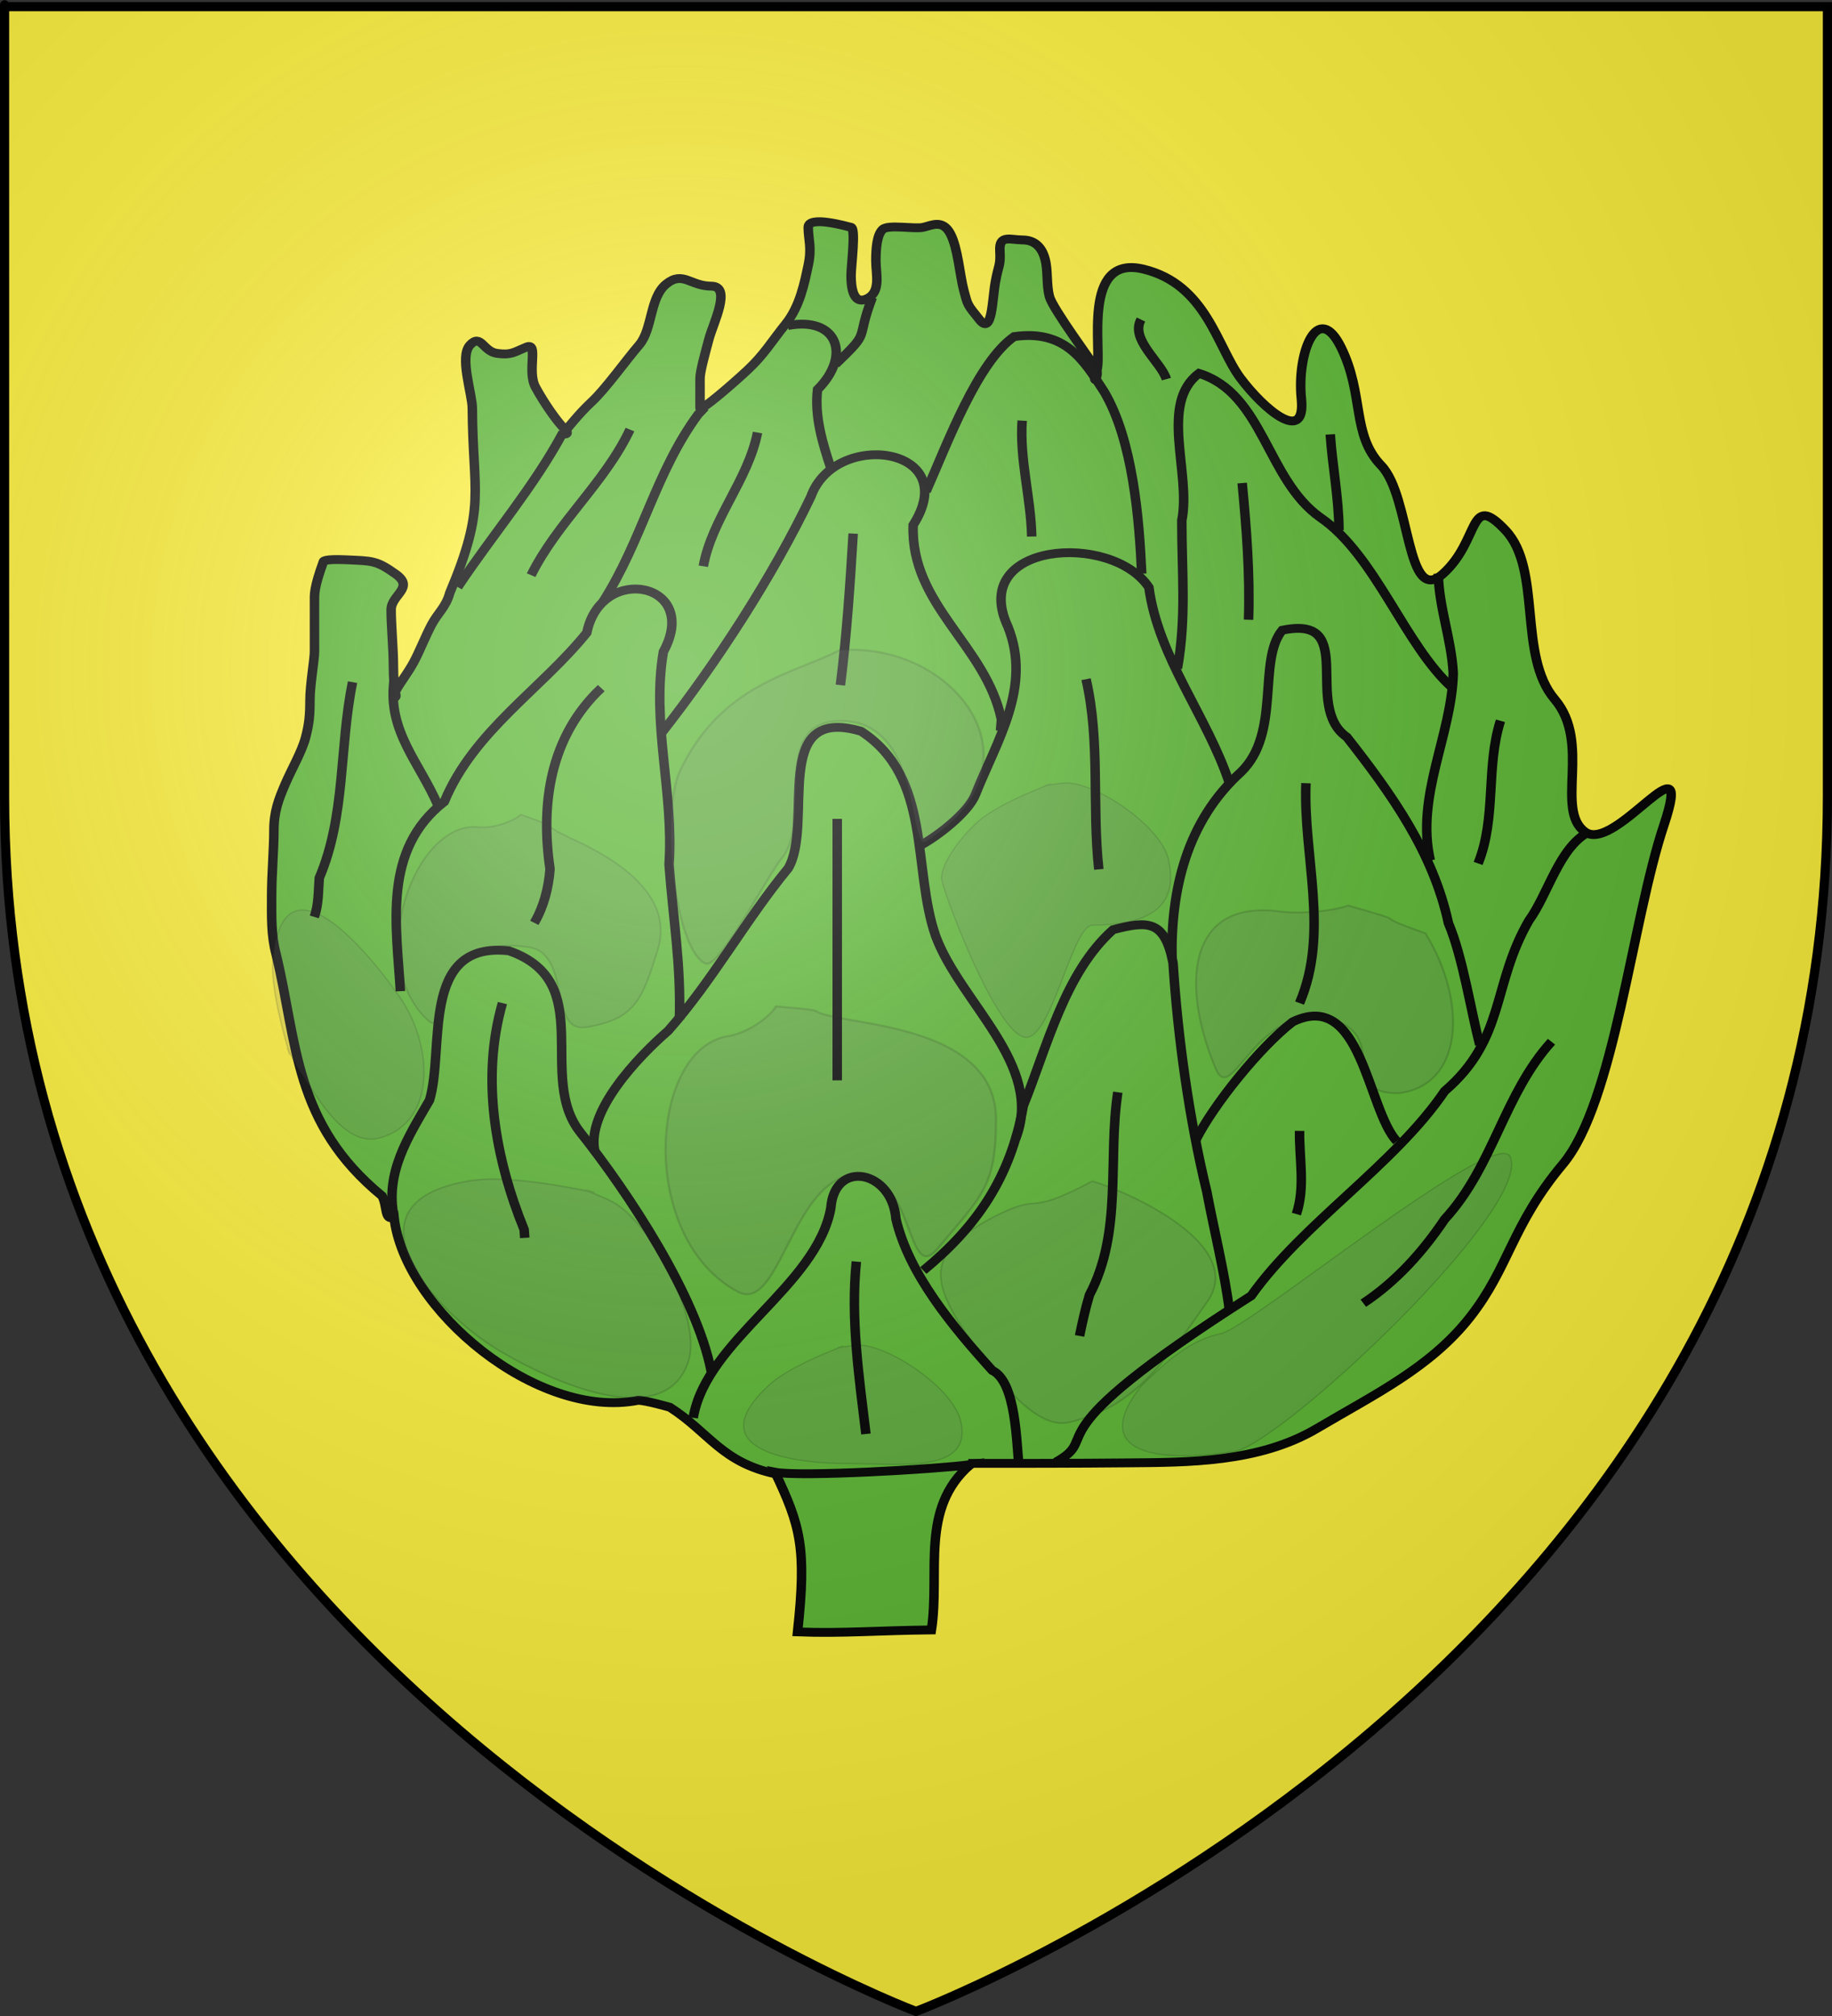 <?xml version="1.0" encoding="UTF-8" standalone="no"?>
<svg
   xmlns:dc="http://purl.org/dc/elements/1.1/"
   xmlns:cc="http://creativecommons.org/ns#"
   xmlns:rdf="http://www.w3.org/1999/02/22-rdf-syntax-ns#"
   xmlns:svg="http://www.w3.org/2000/svg"
   xmlns="http://www.w3.org/2000/svg"
   xmlns:xlink="http://www.w3.org/1999/xlink"
   xmlns:sodipodi="http://sodipodi.sourceforge.net/DTD/sodipodi-0.dtd"
   xmlns:inkscape="http://www.inkscape.org/namespaces/inkscape"
   height="660"
   width="600"
   version="1.0"
   id="svg2"
   sodipodi:version="0.32"
   inkscape:version="1.0.2 (e86c8708, 2021-01-15)"
   sodipodi:docname="Blason_Étouvelles.svg"
   inkscape:export-filename="/Users/olivier/Desktop/Blason Rouge/Blason_Vide_3D.png"
   inkscape:export-xdpi="144"
   inkscape:export-ydpi="144"
   inkscape:output_extension="org.inkscape.output.svg.inkscape">
  <rect width="100%" height="100%" fill="#333333" stroke="none"/>
  <sodipodi:namedview
     inkscape:window-height="803"
     inkscape:window-width="1282"
     inkscape:pageshadow="2"
     inkscape:pageopacity="0.0"
     guidetolerance="10.0"
     gridtolerance="10.0"
     objecttolerance="10.0"
     borderopacity="1.0"
     bordercolor="#666666"
     pagecolor="#ffffff"
     id="base"
     showgrid="false"
     height="660px"
     inkscape:zoom="0.90229925"
     inkscape:cx="300"
     inkscape:cy="330.38973"
     inkscape:window-x="0"
     inkscape:window-y="25"
     inkscape:current-layer="layer3"
     inkscape:window-maximized="0"
     inkscape:document-rotation="0" />
  <desc
     id="desc4">Flag of Canton of Valais (Wallis)</desc>
  <defs
     id="defs6">
    <linearGradient
       id="linearGradient2893">
      <stop
         style="stop-color:white;stop-opacity:0.314;"
         offset="0"
         id="stop2895" />
      <stop
         id="stop2897"
         offset="0.19"
         style="stop-color:white;stop-opacity:0.251;" />
      <stop
         style="stop-color:#6b6b6b;stop-opacity:0.125;"
         offset="0.6"
         id="stop2901" />
      <stop
         style="stop-color:black;stop-opacity:0.125;"
         offset="1"
         id="stop2899" />
    </linearGradient>
    <radialGradient
       inkscape:collect="always"
       xlink:href="#linearGradient2893"
       id="radialGradient3163"
       gradientUnits="userSpaceOnUse"
       gradientTransform="matrix(1.353,0,0,1.349,-77.629,-85.747)"
       cx="221.445"
       cy="226.331"
       fx="221.445"
       fy="226.331"
       r="300" />
  </defs>
  <g
     inkscape:groupmode="layer"
     id="layer3"
     inkscape:label="Fond écu"
     style="display:inline">
    <path
       id="path2855"
       style="fill:#fcef3c;fill-opacity:1;fill-rule:evenodd;stroke:none;stroke-width:1px;stroke-linecap:butt;stroke-linejoin:miter;stroke-opacity:1"
       d="M 300,658.5 C 300,658.5 598.5,546.18 598.5,260.728 C 598.5,-24.723 598.5,2.176 598.5,2.176 L 1.5,2.176 L 1.5,260.728 C 1.5,546.18 300,658.5 300,658.5 z "
       sodipodi:nodetypes="cccccc" />
    <g
       id="g5852"
       transform="matrix(0.731,0,0,0.681,42.369,-71.114)">
      <g
         style="display:inline"
         id="g5854"
         inkscape:label="Calque 1" />
      <g
         style="display:inline;stroke:#000000;stroke-opacity:1"
         inkscape:label="contour"
         id="g5856">
        <g
           transform="translate(-10,37.143)"
           id="g3276"
           style="stroke:#000000;stroke-opacity:1">
          <g
             id="g3289"
             style="stroke:#000000;stroke-opacity:1">
            <g
               transform="translate(9.091,-41.416)"
               style="fill:#5ab532;stroke:#000000;stroke-opacity:1"
               id="g2494">
              <path
                 style="fill:#5ab532;fill-rule:evenodd;stroke:#000000;stroke-width:4.251;stroke-linecap:butt;stroke-linejoin:miter;stroke-miterlimit:4;stroke-dasharray:none;stroke-opacity:1"
                 d="m 290.419,817.249 c -24.232,-5.605 -29.614,-19.806 -47.327,-32.02 0,0 -10.812,-3.348 -14.248,-3.348 -44.958,9.587 -104.694,-43.332 -109.364,-88.103 -4.368,2.061 -2.894,-5.151 -5.333,-10.122 -39.748,-34.976 -37.866,-73.583 -47.477,-116.168 -2.337,-9.349 -2.02,-18.184 -2.02,-28.284 0,-10.1 1.01,-22.203 1.01,-31.315 0,-9.112 2.182,-15.052 5.051,-22.223 2.869,-7.172 7.422,-15.545 9.091,-22.223 1.67,-6.678 2.02,-11.031 2.02,-18.183 0,-7.152 2.02,-19.546 2.02,-23.234 v -24.244 c 0,-3.199 -0.332,-6.41 4.041,-19.193 0,0 0.444,-1.274 10.05,-0.792 11.82,0.592 13.556,0.183 22.275,6.853 8.72,6.671 -2.02,9.975 -2.02,17.173 0,7.198 1.01,19.368 1.01,26.264 0,6.896 0.461,11.945 1.01,14.142 0.549,2.197 -0.875,1.983 -0.253,-0.505 0.622,-2.489 5.475,-8.93 8.334,-14.647 2.858,-5.717 5.213,-12.446 8.081,-18.183 2.868,-5.737 6.397,-8.415 8.081,-15.152 16.495,-41.93 10.314,-47.762 10.107,-88.668 0,-7.038 -5.923,-24.911 -1.015,-30.53 4.907,-5.62 5.737,3.116 12.122,4.041 6.385,0.925 7.469,-0.54 13.132,-3.03 5.663,-2.49 0.167,11.447 4.041,19.193 3.873,7.746 10.013,17.084 13.132,20.203 3.119,3.119 -1.749,2.759 0,1.01 1.749,-1.749 5.843,-7.863 12.122,-14.142 6.279,-6.279 15.146,-19.69 21.213,-27.274 6.067,-7.584 4.655,-22.799 12.122,-29.294 7.467,-6.495 10.876,1.028 20.203,1.01 9.327,-0.018 0.835,17.873 -1.01,25.254 -1.845,7.381 -4.041,15.815 -4.041,19.193 v 14.142 c 0,1.891 13.644,-10.613 21.213,-18.183 7.569,-7.569 10.736,-13.641 17.173,-22.223 6.436,-8.582 8.413,-19.84 10.102,-28.284 1.689,-8.444 0,-12.401 0,-18.183 0,-5.782 16.946,-0.562 19.193,0 2.247,0.562 0,18.599 0,23.234 0,4.635 0.604,14.345 7.071,11.112 6.467,-3.233 4.041,-11.921 4.041,-18.183 0,-6.261 0.512,-12.634 3.03,-15.152 2.518,-2.518 14.303,-0.04 18.183,-1.01 3.88,-0.97 8.668,-3.878 12.122,3.03 3.454,6.908 4.244,20.008 6.061,27.274 1.817,7.266 1.392,6.57 7.071,14.142 5.679,7.572 5.606,-9.393 7.071,-18.183 1.465,-8.79 2.404,-7.422 2.02,-15.152 -0.384,-7.731 4.811,-5.051 10.102,-5.051 5.29,0 8.643,3.258 10.102,9.091 1.458,5.833 0.536,12.247 2.02,18.183 1.484,5.936 19.385,31.698 20.961,34.85 1.576,3.152 -2.396,9.246 0.253,0.505 2.649,-8.741 -7.25,-55.902 20.895,-48.591 28.145,7.311 32.94,37.247 43.398,52.291 10.458,15.044 29.467,32.345 27.342,10.076 -2.125,-22.269 7.329,-47.556 17.8,-24.709 10.471,22.846 4.595,41.861 17.964,56.73 13.369,14.869 11.041,68.182 27.762,52.008 16.721,-16.174 11.337,-39.691 27.896,-20.901 16.559,18.79 5.456,60.318 22.062,81.262 16.606,20.944 -0.025,53.246 13.615,63.796 13.64,10.549 49.566,-49.032 35.302,-3.181 -14.264,45.852 -22.148,133.255 -45.231,162.867 -23.083,29.612 -23.981,49.499 -41.63,73.621 -17.649,24.122 -42.562,36.98 -68.603,53.495 -26.041,16.515 -58.161,16.249 -84.176,16.517 -26.015,0.268 -48.656,0.253 -71.973,0.253"
                 id="path2478"
                 sodipodi:nodetypes="ccccccczzzzzzzsszzzzzzzcczzzzzzzzzzzzzzzzzzzzzzzzzzzzzzzzzzzzzzzzzzzzzzz"
                 inkscape:connector-curvature="0" />
            </g>
          </g>
          <path
             sodipodi:nodetypes="ccccc"
             id="path2476"
             d="m 299.276,775.026 c 11.385,25.766 14.23,36.213 10.102,76.772 20.013,0.82 35.767,-0.678 59.976,-0.955 3.965,-27.804 -5.332,-58.362 17.401,-79.443 -16.153,2.273 -76.306,5.944 -87.478,3.626 z"
             style="fill:#5ab532;fill-rule:evenodd;stroke:#000000;stroke-width:4.251;stroke-linecap:butt;stroke-linejoin:miter;stroke-miterlimit:4;stroke-opacity:1;stroke-dasharray:none;display:inline"
             inkscape:connector-curvature="0" />
        </g>
        <g
           transform="translate(628.315,52.528)"
           id="g3480"
           style="stroke:#000000;stroke-opacity:1">
          <g
             style="fill:#ffffff;display:inline;stroke:#000000;stroke-opacity:1"
             id="g3448"
             transform="translate(-770.975,692.356)">
            <g
               id="g3450"
               style="fill:#ffffff;stroke:#000000;stroke-opacity:1">
              <path
                 sodipodi:nodetypes="cssssssc"
                 id="path3496"
                 d="M 432.384,-156.634 C 463.214,-153.947 438.354,-155.21 466.758,-149.954 C 490.891,-145.489 530.955,-137.907 530.955,-102.348 C 530.955,-69.873 524.544,-65.672 504.842,-40.278 C 490.8,-22.178 494.517,-75.763 469.492,-75.909 C 439.543,-76.084 434.553,-8.456 415.241,-19.491 C 370.273,-45.187 375.411,-136.424 410.955,-142.348 C 418.671,-143.634 428.649,-150.409 432.384,-156.634 z"
                 style="opacity:0.155;fill:#666666;fill-opacity:1;fill-rule:evenodd;stroke:#000000;stroke-width:1px;stroke-linecap:butt;stroke-linejoin:miter;stroke-opacity:1" />
              <path
                 sodipodi:nodetypes="cssssssc"
                 id="path3498"
                 d="M 318.033,-248.856 C 340.568,-240.244 322.205,-246.515 342.374,-236.512 C 359.511,-228.013 387.011,-210.586 379.438,-184.112 C 372.521,-159.934 369.278,-150.574 347.558,-146.69 C 330.001,-143.549 340.996,-181.783 321.765,-185.069 C 275.07,-193.05 288.098,-138.069 275.974,-150.426 C 247.743,-179.199 271.027,-246.025 298.93,-242.814 C 304.987,-242.117 313.908,-245.022 318.033,-248.856 z"
                 style="opacity:0.155;fill:#666666;fill-opacity:1;fill-rule:evenodd;stroke:#000000;stroke-width:0.777px;stroke-linecap:butt;stroke-linejoin:miter;stroke-opacity:1;display:inline" />
              <path
                 sodipodi:nodetypes="cccsssc"
                 id="path3500"
                 d="M 688.77,-205.135 C 721.428,-195.146 694.649,-202.653 723.367,-191.765 C 742.674,-158.052 739.908,-118.384 711.279,-114.941 C 683.637,-114.368 707.776,-143.7 680.264,-150.574 C 647.338,-158.8 636.69,-108.185 629.409,-126.634 C 613.937,-165.835 616.007,-208.33 658.107,-202.284 C 667.246,-200.972 681.584,-202.374 688.77,-205.135 z"
                 style="opacity:0.155;fill:#666666;fill-opacity:1;fill-rule:evenodd;stroke:#000000;stroke-width:0.896px;stroke-linecap:butt;stroke-linejoin:miter;stroke-opacity:1;display:inline" />
            </g>
          </g>
        </g>
        <path
           sodipodi:nodetypes="cssscc"
           id="path3504"
           d="M 386.871,689.668 C 358.384,705.743 358.108,718.436 374.564,745.081 C 387.144,765.452 405.703,791.906 420.708,788.229 C 447.14,781.752 460.438,765.332 483.149,729.829 C 500.357,702.931 448.485,677.678 431.399,672.255 C 399.889,690.341 410.423,676.581 386.871,689.668 z"
           style="opacity:0.156;fill:#666666;fill-opacity:1;fill-rule:evenodd;stroke:#000000;stroke-width:0.785px;stroke-linecap:butt;stroke-linejoin:miter;stroke-opacity:1" />
        <path
           sodipodi:nodetypes="csssssc"
           id="path3506"
           d="M 204.565,676.598 C 203.149,676.201 203.149,676.201 204.565,676.598 C 221.367,681.318 176.263,668.49 154.231,671.845 C 93.436,681.102 133.927,733.822 167.001,754.535 C 193.748,771.286 240.755,791.745 250.49,758.715 C 256.578,738.063 233.526,692.115 216.667,682.344 C 212.665,680.025 208.803,678.61 204.565,676.598 z"
           style="opacity:0.156;fill:#666666;fill-opacity:1;fill-rule:evenodd;stroke:#000000;stroke-width:0.781px;stroke-linecap:butt;stroke-linejoin:miter;stroke-opacity:1;display:inline" />
        <path
           sodipodi:nodetypes="csssssc"
           id="path3508"
           d="M 317.373,752.368 C 316.418,752.695 316.418,752.695 317.373,752.368 C 328.705,748.49 298.229,758.796 286.69,770.18 C 254.851,801.592 296.551,808.106 322.835,808.011 C 344.09,807.934 378.32,813.301 372.439,787.449 C 368.762,771.286 339.476,750.555 326.352,751.123 C 323.237,751.258 320.517,751.932 317.373,752.368 z"
           style="opacity:0.156;fill:#666666;fill-opacity:1;fill-rule:evenodd;stroke:#000000;stroke-width:0.566px;stroke-linecap:butt;stroke-linejoin:miter;stroke-opacity:1;display:inline" />
        <path
           sodipodi:nodetypes="csssssc"
           id="path3510"
           d="M 70.784,608.345 C 70.393,607.159 70.393,607.159 70.784,608.345 C 75.426,622.415 62.839,584.644 64.312,566.228 C 68.374,515.413 102.783,555.756 120.969,583.494 C 135.676,605.925 138.224,643.315 112.584,651.339 C 96.554,656.356 84.633,632.624 75.986,618.488 C 73.934,615.132 72.606,611.897 70.784,608.345 z"
           style="opacity:0.156;fill:#666666;fill-opacity:1;fill-rule:evenodd;stroke:#000000;stroke-width:0.636px;stroke-linecap:butt;stroke-linejoin:miter;stroke-opacity:1;display:inline" />
        <path
           sodipodi:nodetypes="csscc"
           id="path3512"
           d="M 453.218,770.862 C 427.033,807.123 469.236,806.626 495.139,802.171 C 516.086,798.568 628.764,685.094 618.674,660.577 C 612.366,645.248 502.015,742.751 489.168,745.488 C 476.158,748.451 466.119,757.177 453.218,770.862 z"
           style="opacity:0.156;fill:#666666;fill-opacity:1;fill-rule:evenodd;stroke:#000000;stroke-width:0.566px;stroke-linecap:butt;stroke-linejoin:miter;stroke-opacity:1;display:inline" />
        <path
           sodipodi:nodetypes="csssssssc"
           id="path3514"
           d="M 410.36,482.106 C 409.405,482.432 409.405,482.432 410.36,482.106 C 421.692,478.228 391.216,488.534 379.677,499.918 C 371.063,508.417 362.745,521.539 364.051,527.823 C 365.868,536.569 388.21,600.185 400.981,603.009 C 412.949,605.656 422.262,549.21 431.536,549.177 C 452.791,549.1 471.307,543.039 465.426,517.187 C 461.749,501.024 432.463,480.293 419.339,480.861 C 416.224,480.995 413.504,481.67 410.36,482.106 z"
           style="opacity:0.156;fill:#666666;fill-opacity:1;fill-rule:evenodd;stroke:#000000;stroke-width:0.566px;stroke-linecap:butt;stroke-linejoin:miter;stroke-opacity:1;display:inline" />
      </g>
      <g
         style="display:inline"
         inkscape:label="feuille"
         id="g5882">
        <path
           sodipodi:nodetypes="ccccc"
           id="path3302"
           d="m 252.62,786.017 c 5.804,-37.421 55.291,-63.202 61.659,-100.812 1.614,-23.637 27.496,-18.256 29.18,5.248 5.783,26.269 24.955,51.187 43.143,72.783 10.787,5.493 10.785,35.232 11.969,45.555"
           style="fill:none;fill-rule:evenodd;stroke:#000000;stroke-width:4.251;stroke-linecap:butt;stroke-linejoin:miter;stroke-miterlimit:4;stroke-dasharray:none;stroke-opacity:1" />
        <path
           sodipodi:nodetypes="cccccc"
           id="path3304"
           d="M 355.714,715.219 C 379.243,694.491 394.832,670.812 400.507,636.033 C 411.269,607.422 419.101,572.1 440.682,551.39 C 456.397,546.927 463.867,546.817 467.599,567.268 C 469.769,603.603 474.895,642.692 482.728,677.329 C 485.75,694.67 490.886,716.956 492.857,734.505"
           style="fill:none;fill-rule:evenodd;stroke:#000000;stroke-width:4.251;stroke-linecap:butt;stroke-linejoin:miter;stroke-opacity:1;stroke-miterlimit:4;stroke-dasharray:none" />
        <path
           sodipodi:nodetypes="ccccc"
           id="path3306"
           d="M 415,807.362 C 437.144,794.081 400.018,797.42 502.629,727.345 C 525.764,692.373 566.795,664.466 589.302,628.965 C 616.736,603.671 610.281,578.088 627.051,546.941 C 635.64,534.307 640.462,512.176 653.571,504.505"
           style="fill:none;fill-rule:evenodd;stroke:#000000;stroke-width:4.251;stroke-linecap:butt;stroke-linejoin:miter;stroke-opacity:1;stroke-miterlimit:4;stroke-dasharray:none" />
        <path
           sodipodi:nodetypes="ccc"
           id="path3308"
           d="M 567.857,653.077 C 554.559,637.722 552.145,579.588 521.18,595.678 C 506.321,608.016 485.774,635.496 477.857,652.362"
           style="fill:none;fill-rule:evenodd;stroke:#000000;stroke-width:4.251;stroke-linecap:butt;stroke-linejoin:miter;stroke-opacity:1;stroke-miterlimit:4;stroke-dasharray:none" />
        <path
           sodipodi:nodetypes="cccccc"
           id="path3310"
           d="M 467.143,565.219 C 466.545,532.195 473.706,499.229 498.076,475.539 C 516.094,456.78 505.352,422.175 516.488,407.407 C 550.975,399.712 525.307,443.725 545.493,458.797 C 565.612,486.315 584.098,514.173 590.988,548.228 C 597.317,564.163 601.12,590.628 605,606.648"
           style="fill:none;fill-rule:evenodd;stroke:#000000;stroke-width:4.251;stroke-linecap:butt;stroke-linejoin:miter;stroke-opacity:1;stroke-miterlimit:4;stroke-dasharray:none" />
        <path
           sodipodi:nodetypes="ccc"
           id="path3312"
           d="M 582.857,518.076 C 576.194,487.161 592.493,457.805 593.141,428.069 C 592.368,411.889 586.71,396.406 586.429,380.219"
           style="fill:none;fill-rule:evenodd;stroke:#000000;stroke-width:4.251;stroke-linecap:butt;stroke-linejoin:miter;stroke-opacity:1;stroke-miterlimit:4;stroke-dasharray:none" />
        <path
           sodipodi:nodetypes="ccccc"
           id="path3314"
           d="M 492.857,480.934 C 482.893,448.667 461.097,420.826 456.776,386.801 C 440.068,359.988 375.934,364.963 393.584,405.612 C 404.475,434.689 388.75,460.216 379.013,486.522 C 375.81,495.002 362.368,506.272 354.286,510.934"
           style="fill:none;fill-rule:evenodd;stroke:#000000;stroke-width:4.251;stroke-linecap:butt;stroke-linejoin:miter;stroke-opacity:1;stroke-miterlimit:4;stroke-dasharray:none" />
        <path
           sodipodi:nodetypes="cccccc"
           id="path3316"
           d="M 397.143,651.648 C 409.918,616.586 372.423,586.571 361.322,554.657 C 350.63,521.978 359.759,478.232 327.838,455.986 C 286.82,443.038 306.855,500.378 295.205,521.811 C 276.054,546.768 261.506,575.497 241.432,599.925 C 227.957,612.443 204.506,638.777 208.571,658.076"
           style="fill:none;fill-rule:evenodd;stroke:#000000;stroke-width:4.251;stroke-linecap:butt;stroke-linejoin:miter;stroke-opacity:1;stroke-miterlimit:4;stroke-dasharray:none" />
        <path
           sodipodi:nodetypes="ccccc"
           id="path3318"
           d="M 260.714,763.791 C 254.138,727.476 223.602,677.93 202.258,649.085 C 181.99,622.206 210.075,576.514 170.044,561.509 C 129.93,556.816 141.419,608.761 134.479,633.325 C 124.944,651.01 114.511,667.933 118.571,689.505"
           style="fill:none;fill-rule:evenodd;stroke:#000000;stroke-width:4.251;stroke-linecap:butt;stroke-linejoin:miter;stroke-opacity:1;stroke-miterlimit:4;stroke-dasharray:none" />
        <path
           sodipodi:nodetypes="cccccc"
           id="path3320"
           d="M 121.429,580.934 C 119.688,549.268 113.317,512.996 141.105,489.829 C 154.282,455.771 184.392,435.901 204.951,408.592 C 211.305,374.973 256.263,384.397 239.26,417.723 C 233.809,451.875 244.021,485.716 241.799,520.018 C 243.628,546.542 247.202,567.86 246.429,594.505"
           style="fill:none;fill-rule:evenodd;stroke:#000000;stroke-width:4.251;stroke-linecap:butt;stroke-linejoin:miter;stroke-opacity:1;stroke-miterlimit:4;stroke-dasharray:none" />
        <path
           sodipodi:nodetypes="cc"
           id="path3322"
           d="M 118.571,431.648 C 115.591,456.209 130.089,470.919 138.571,492.362"
           style="fill:none;fill-rule:evenodd;stroke:#000000;stroke-width:4.251;stroke-linecap:butt;stroke-linejoin:miter;stroke-opacity:1;stroke-miterlimit:4;stroke-dasharray:none" />
        <path
           id="path3324"
           d="M 147.143,386.648 C 162.531,361.819 181.351,338.281 194.286,312.362"
           style="fill:none;fill-rule:evenodd;stroke:#000000;stroke-width:4.251;stroke-linecap:butt;stroke-linejoin:miter;stroke-opacity:1;stroke-miterlimit:4;stroke-dasharray:none" />
        <path
           sodipodi:nodetypes="ccc"
           id="path3326"
           d="M 212.143,393.791 C 229.698,364.317 235.849,331.185 254.861,303.587 L 257.857,300.219"
           style="fill:none;fill-rule:evenodd;stroke:#000000;stroke-width:4.251;stroke-linecap:butt;stroke-linejoin:miter;stroke-opacity:1;stroke-miterlimit:4;stroke-dasharray:none" />
        <path
           sodipodi:nodetypes="ccc"
           id="path3328"
           d="M 295,260.934 C 317.358,256.372 323.572,275.449 308.315,291.712 C 306.926,304.608 310.521,317.315 314.286,329.505"
           style="fill:none;fill-rule:evenodd;stroke:#000000;stroke-width:4.251;stroke-linecap:butt;stroke-linejoin:miter;stroke-opacity:1;stroke-miterlimit:4;stroke-dasharray:none" />
        <path
           sodipodi:nodetypes="cc"
           id="path3330"
           d="M 316.429,279.505 C 332.757,262.671 325.04,269.341 332.857,247.362"
           style="fill:none;fill-rule:evenodd;stroke:#000000;stroke-width:4.251;stroke-linecap:butt;stroke-linejoin:miter;stroke-opacity:1;stroke-miterlimit:4;stroke-dasharray:none" />
        <path
           sodipodi:nodetypes="cccc"
           id="path3332"
           d="m 356.998,340.627 c 9.836,-23.943 23.01,-62.026 39.391,-74.385 22.979,-3.5 31.244,11.468 40.235,26.297 13.075,23.468 15.837,61.955 16.948,87.68"
           style="fill:none;stroke:#000000;stroke-width:4.251;stroke-linecap:butt;stroke-linejoin:miter;stroke-opacity:1;stroke-miterlimit:4;stroke-dasharray:none"
           inkscape:connector-curvature="0" />
        <path
           sodipodi:nodetypes="ccccc"
           id="path3334"
           d="m 592.857,435.219 c -21.421,-20.487 -34.476,-63.86 -59.269,-82.012 -24.101,-18.274 -25.525,-59.671 -54.39,-69.28 -17.914,14.435 -3.416,47.924 -7.664,70.693 -0.036,24.941 2.097,46.411 -1.958,71.107"
           style="fill:none;fill-rule:evenodd;stroke:#000000;stroke-width:4.251;stroke-linecap:butt;stroke-linejoin:miter;stroke-miterlimit:4;stroke-dasharray:none;stroke-opacity:1" />
        <path
           sodipodi:nodetypes="ccccc"
           id="path3336"
           d="m 238.571,456.648 c 24.798,-33.982 49.793,-75.355 66.775,-113.481 10.758,-32.411 68.353,-24.104 45.805,13.694 -1.17,38.664 32.582,57.646 39.557,93.471 l -0.418,5.388"
           style="fill:none;stroke:#000000;stroke-width:4.251;stroke-linecap:butt;stroke-linejoin:miter;stroke-opacity:1;stroke-miterlimit:4;stroke-dasharray:none"
           inkscape:connector-curvature="0" />
        <path
           id="path3338"
           d="M 167.143,586.648 C 157.509,622.765 163.888,661.267 176.884,695.588 L 177.143,699.505"
           style="fill:none;fill-rule:evenodd;stroke:#000000;stroke-width:4.251;stroke-linecap:butt;stroke-linejoin:miter;stroke-opacity:1;stroke-miterlimit:4;stroke-dasharray:none" />
        <path
           id="path3340"
           d="M 100,432.362 C 93.992,463.696 97.002,496.452 85.089,526.494 C 84.636,532.754 84.848,539.181 82.857,545.219"
           style="fill:none;fill-rule:evenodd;stroke:#000000;stroke-width:4.251;stroke-linecap:butt;stroke-linejoin:miter;stroke-opacity:1;stroke-miterlimit:4;stroke-dasharray:none" />
        <path
           id="path3342"
           d="M 211.429,435.219 C 188.278,458.532 184.197,491.276 188.476,522.199 C 187.822,531.162 185.739,540.133 181.429,548.076"
           style="fill:none;fill-rule:evenodd;stroke:#000000;stroke-width:4.251;stroke-linecap:butt;stroke-linejoin:miter;stroke-opacity:1;stroke-miterlimit:4;stroke-dasharray:none" />
        <path
           id="path3344"
           d="M 325.714,710.934 C 323.069,738.678 326.942,766.336 330,793.791"
           style="fill:none;fill-rule:evenodd;stroke:#000000;stroke-width:4.251;stroke-linecap:butt;stroke-linejoin:miter;stroke-opacity:1;stroke-miterlimit:4;stroke-dasharray:none" />
        <path
           id="path3346"
           d="M 317.143,498.076 C 317.143,539.981 317.143,581.886 317.143,623.791"
           style="fill:none;fill-rule:evenodd;stroke:#000000;stroke-width:4.251;stroke-linecap:butt;stroke-linejoin:miter;stroke-opacity:1;stroke-miterlimit:4;stroke-dasharray:none" />
        <path
           id="path3348"
           d="M 324.286,360.934 C 322.912,385.256 321.42,409.589 318.571,433.791"
           style="fill:none;fill-rule:evenodd;stroke:#000000;stroke-width:4.251;stroke-linecap:butt;stroke-linejoin:miter;stroke-opacity:1;stroke-miterlimit:4;stroke-dasharray:none" />
        <path
           id="path3350"
           d="M 442.857,629.505 C 438.26,662.019 445.126,696.479 430.15,726.967 C 428.346,733.449 426.973,740.041 425.714,746.648"
           style="fill:none;fill-rule:evenodd;stroke:#000000;stroke-width:4.251;stroke-linecap:butt;stroke-linejoin:miter;stroke-opacity:1;stroke-miterlimit:4;stroke-dasharray:none" />
        <path
           id="path3352"
           d="M 524.286,648.076 C 524.084,661.394 526.925,675.061 522.857,688.076"
           style="fill:none;fill-rule:evenodd;stroke:#000000;stroke-width:4.251;stroke-linecap:butt;stroke-linejoin:miter;stroke-opacity:1;stroke-miterlimit:4;stroke-dasharray:none" />
        <path
           id="path3354"
           d="M 527.143,480.934 C 525.857,516.049 537.808,552.715 524.286,586.648"
           style="fill:none;fill-rule:evenodd;stroke:#000000;stroke-width:4.251;stroke-linecap:butt;stroke-linejoin:miter;stroke-opacity:1;stroke-miterlimit:4;stroke-dasharray:none" />
        <path
           id="path3356"
           d="M 637.143,605.219 C 615.826,630.446 611.038,665.295 589.346,690.502 C 579.672,705.941 567.78,720.307 552.857,730.934"
           style="fill:none;fill-rule:evenodd;stroke:#000000;stroke-width:4.251;stroke-linecap:butt;stroke-linejoin:miter;stroke-opacity:1;stroke-miterlimit:4;stroke-dasharray:none" />
        <path
           id="path3358"
           d="M 614.286,450.934 C 607.676,473.284 612.552,497.5 604.286,519.505"
           style="fill:none;fill-rule:evenodd;stroke:#000000;stroke-width:4.251;stroke-linecap:butt;stroke-linejoin:miter;stroke-opacity:1;stroke-miterlimit:4;stroke-dasharray:none" />
        <path
           id="path3360"
           d="M 498.571,336.648 C 500.508,358.491 502.109,380.419 501.429,402.362"
           style="fill:none;fill-rule:evenodd;stroke:#000000;stroke-width:4.251;stroke-linecap:butt;stroke-linejoin:miter;stroke-opacity:1;stroke-miterlimit:4;stroke-dasharray:none" />
        <path
           id="path3362"
           d="M 400,306.648 C 398.796,325.362 403.91,343.718 404.286,362.362"
           style="fill:none;fill-rule:evenodd;stroke:#000000;stroke-width:4.251;stroke-linecap:butt;stroke-linejoin:miter;stroke-opacity:1;stroke-miterlimit:4;stroke-dasharray:none" />
        <path
           id="path3364"
           d="M 428.63,430.934 C 435.07,461.009 431.226,491.974 434.344,522.362"
           style="fill:none;fill-rule:evenodd;stroke:#000000;stroke-width:4.251;stroke-linecap:butt;stroke-linejoin:miter;stroke-opacity:1;stroke-miterlimit:4;stroke-dasharray:none" />
        <path
           id="path3366"
           d="M 281.429,312.362 C 277.213,335.179 261.046,353.738 257.143,376.648"
           style="fill:none;fill-rule:evenodd;stroke:#000000;stroke-width:4.251;stroke-linecap:butt;stroke-linejoin:miter;stroke-opacity:1;stroke-miterlimit:4;stroke-dasharray:none" />
        <path
           id="path3368"
           d="M 224.286,310.934 C 213.089,336.44 191.633,355.687 180,380.934"
           style="fill:none;fill-rule:evenodd;stroke:#000000;stroke-width:4.251;stroke-linecap:butt;stroke-linejoin:miter;stroke-opacity:1;stroke-miterlimit:4;stroke-dasharray:none" />
        <path
           id="path3370"
           d="M 538.037,313.256 C 539.035,328.75 541.822,343.536 541.963,359.326"
           style="fill:none;fill-rule:evenodd;stroke:#000000;stroke-width:4.251;stroke-linecap:butt;stroke-linejoin:miter;stroke-opacity:1;stroke-miterlimit:4;stroke-dasharray:none" />
        <path
           sodipodi:nodetypes="cc"
           id="path3372"
           d="M 453.242,258.046 C 448.288,267.61 462.245,278.462 464.614,286.684"
           style="fill:none;fill-rule:evenodd;stroke:#000000;stroke-width:4.251;stroke-linecap:butt;stroke-linejoin:miter;stroke-opacity:1;stroke-miterlimit:4;stroke-dasharray:none" />
        <path
           sodipodi:nodetypes="csssscc"
           id="path3520"
           d="m 318.186,417.004 c -21.276,11.608 -52.769,16.333 -71.34,57.606 -9.161,20.36 -2.478,86.797 11.305,92.984 6.265,2.812 27.962,-42.753 34.119,-50.532 14.218,-17.962 -6.118,-66.904 27.468,-66.014 35.614,0.944 29.353,62.944 37.108,57.847 54.845,-36.656 13.353,-96.267 -38.66,-91.892 z"
           style="display:inline;opacity:0.155;fill:#666666;fill-opacity:1;fill-rule:evenodd;stroke:#000000;stroke-width:1px;stroke-linecap:butt;stroke-linejoin:miter;stroke-opacity:1" />
      </g>
    </g>
  </g>
  <g
     inkscape:groupmode="layer"
     id="layer4"
     inkscape:label="Meubles"
     sodipodi:insensitive="true" />
  <g
     inkscape:groupmode="layer"
     id="layer2"
     inkscape:label="Reflet final"
     sodipodi:insensitive="true">
    <path
       sodipodi:nodetypes="cccccc"
       d="M 300,658.5 C 300,658.5 598.5,546.18 598.5,260.728 C 598.5,-24.723 598.5,2.176 598.5,2.176 L 1.5,2.176 L 1.5,260.728 C 1.5,546.18 300,658.5 300,658.5 z "
       style="opacity:1;fill:url(#radialGradient3163);fill-opacity:1;fill-rule:evenodd;stroke:none;stroke-width:1px;stroke-linecap:butt;stroke-linejoin:miter;stroke-opacity:1"
       id="path2875"
       inkscape:export-xdpi="144"
       inkscape:export-ydpi="144" />
  </g>
  <g
     inkscape:groupmode="layer"
     id="layer1"
     inkscape:label="Contour final"
     sodipodi:insensitive="true">
    <path
       sodipodi:nodetypes="cccccc"
       d="M 300,658.5 C 300,658.5 1.5,546.18 1.5,260.728 C 1.5,-24.723 1.5,2.176 1.5,2.176 L 598.5,2.176 L 598.5,260.728 C 598.5,546.18 300,658.5 300,658.5 z "
       style="opacity:1;fill:none;fill-opacity:1;fill-rule:evenodd;stroke:#000000;stroke-width:3;stroke-linecap:butt;stroke-linejoin:miter;stroke-miterlimit:4;stroke-dasharray:none;stroke-opacity:1"
       id="path1411"
       inkscape:export-xdpi="144"
       inkscape:export-ydpi="144" />
  </g>
</svg>
